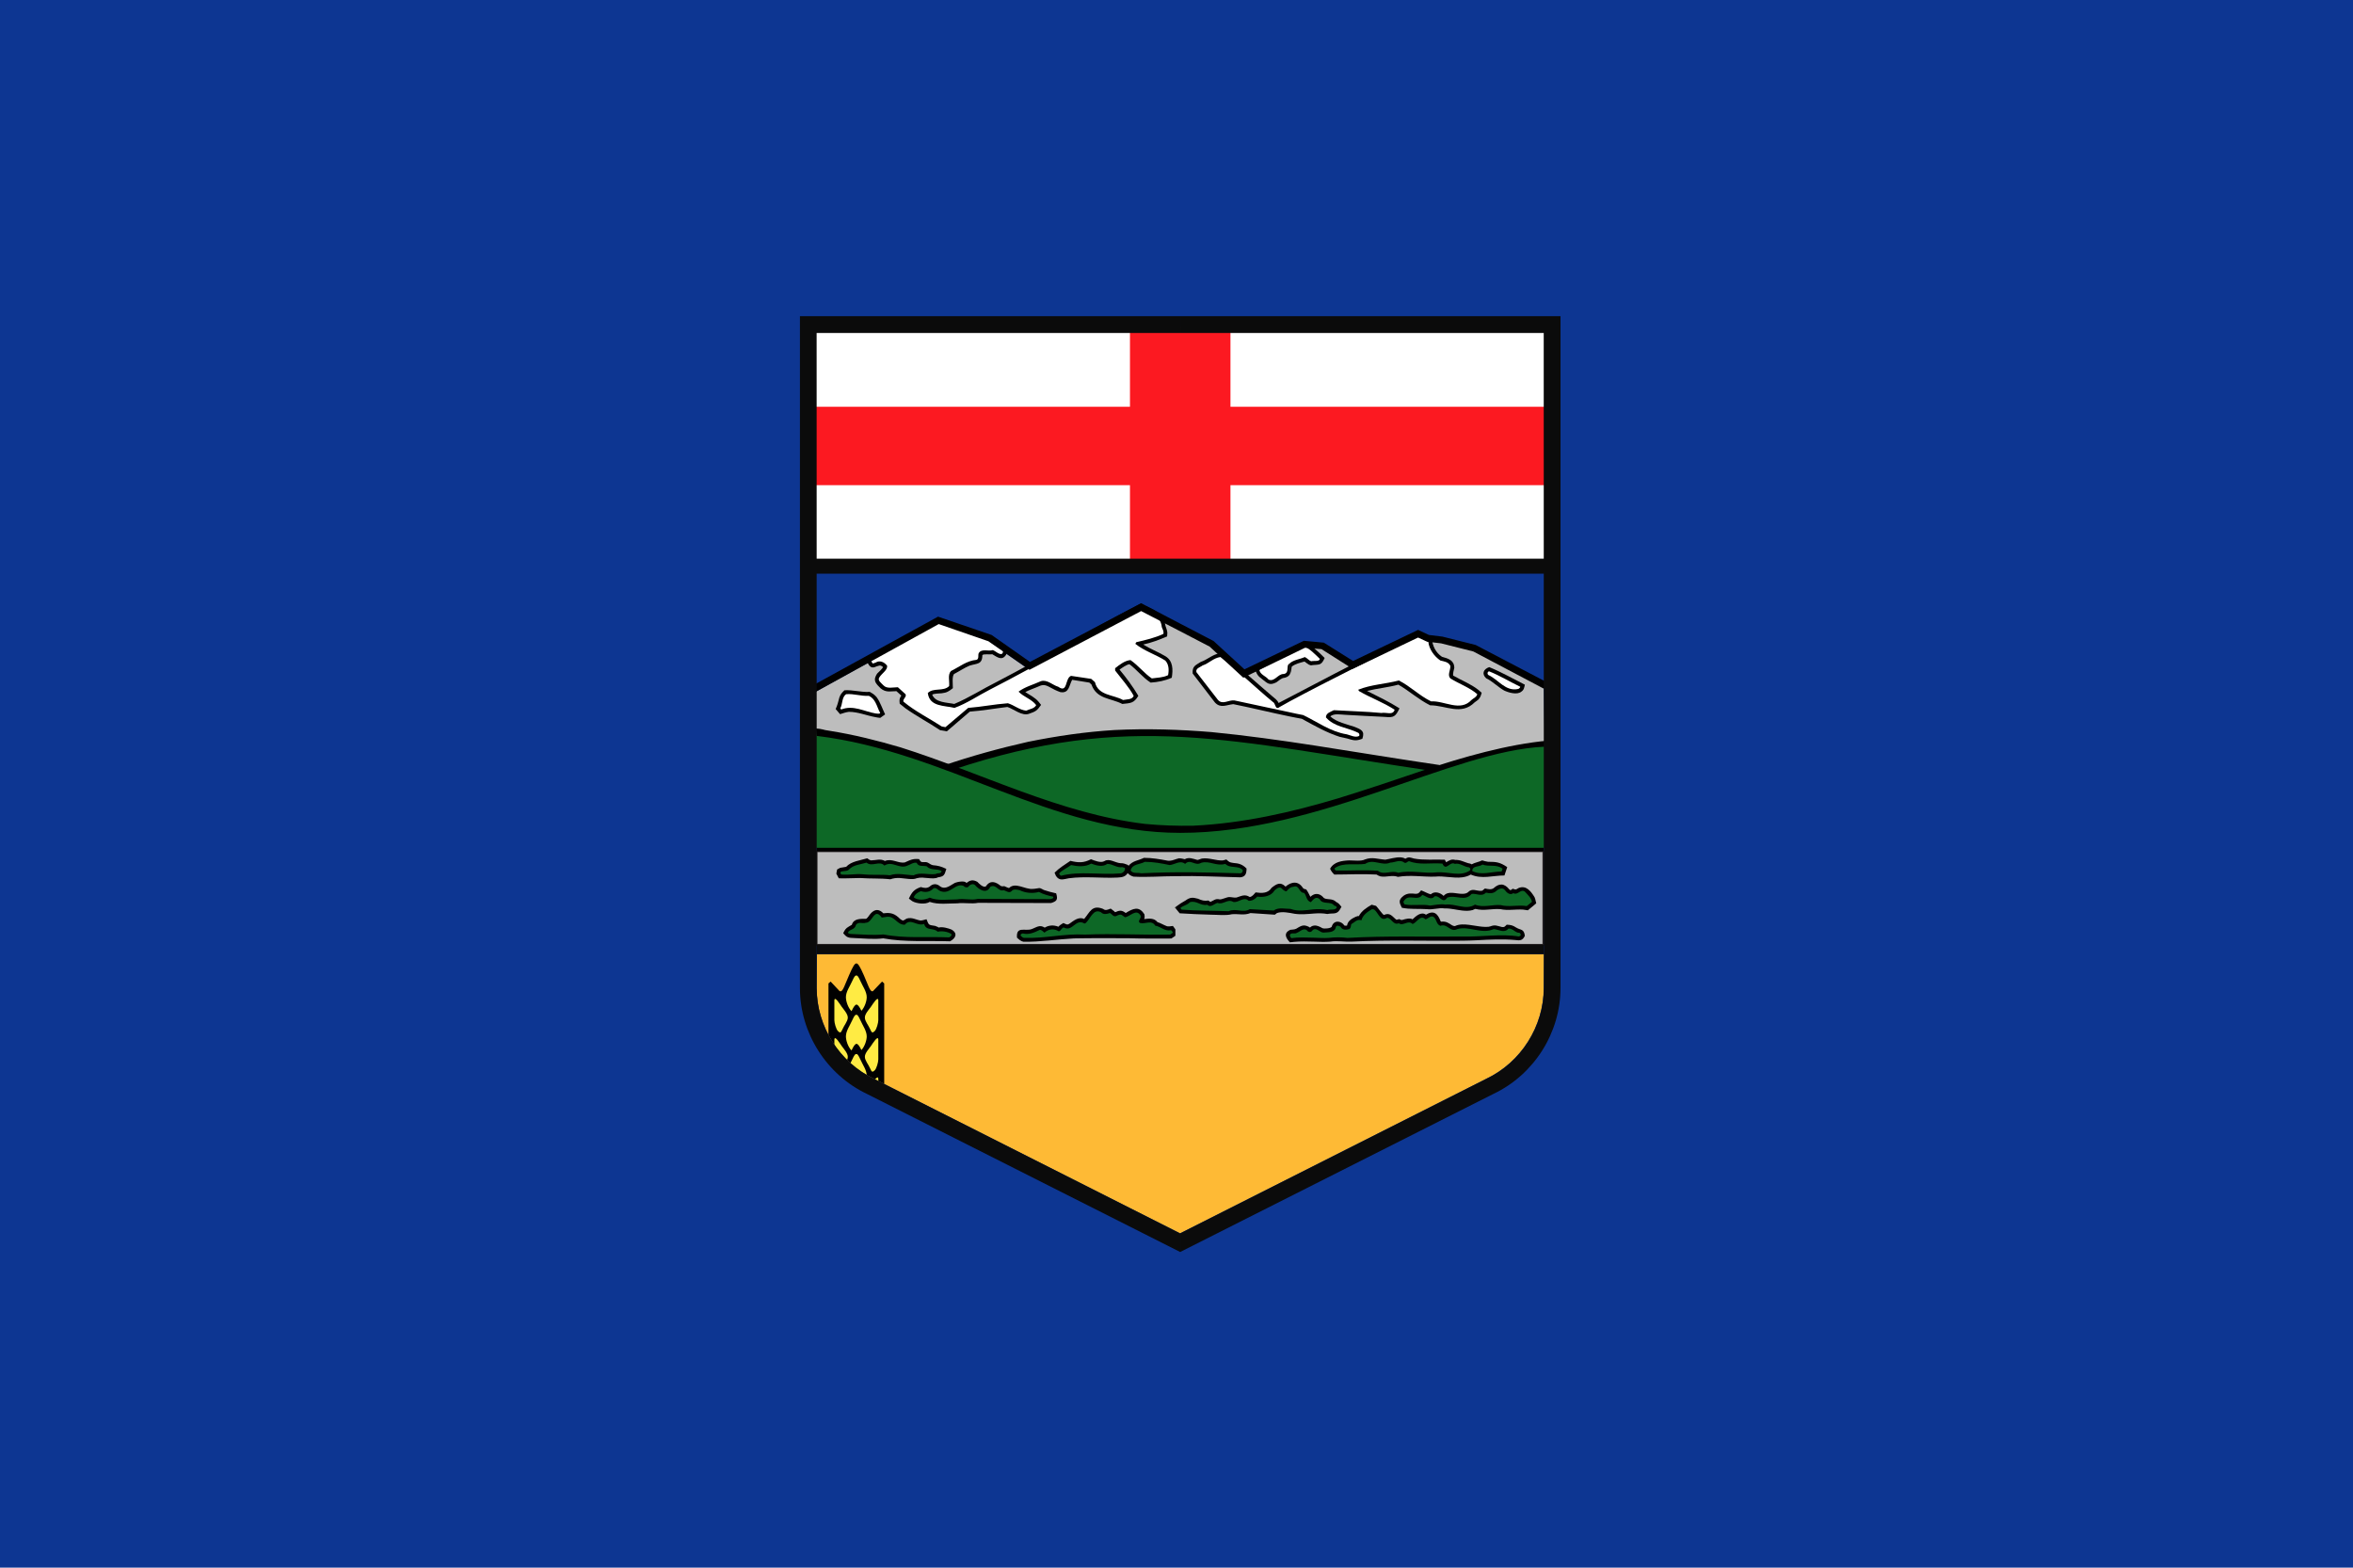 <svg xmlns="http://www.w3.org/2000/svg" xmlns:xlink="http://www.w3.org/1999/xlink" id="svg158" version="1.1" width="800" height="533">
  <defs id="defs162"></defs>
  
  <clipPath clipPathUnits="userSpaceOnUse" id="cp">
    <path id="path2" d="m 376.51,307.82 h 244.2 l 0.598,31.859 -18.622,15.508 -102.75,47.558 -104,-52.515 c -11.81,-5.607 -19.551,-17.815 -19.551,-30.9 l 0.133,-11.51"></path>
  </clipPath>
  <path style="stroke-width:0.923" id="path5" d="M 0,0 V 533 H 800 V 0 Z" fill="#0d3692"></path>
  <path id="path7" d="m 277.639,195.054 v 53.652 h 247.1 v -53.652 z" fill="#0d3692"></path>
  <path id="path9" d="m 315.939,213.814 20.119,4.205 13.947,9.742 34.164,-13.512 7.611,-5.474 20.088,10.443 10.844,10.077 21.183,-10.412 6.579,1.335 9.673,6.207 21.985,-11.078 3.069,1.436 4.739,0.565 12.012,3.738 22.891,12.044 0.627,30.639 -249.17,-0.803 1.004,-27.765" fill="#bdbdbd"></path>
  <path id="path11" d="m 277.639,289.414 v 31.831 h 247.1 v -31.831 z" fill="#bdbdbd"></path>
  <path id="path13" fill="none" stroke-width="0.609" stroke="#231f20" d="m 277.639,321.244 v -31.831 h 247.1 v 31.831 z"></path>
  <path id="path15" d="m 276.069,111.198 v 80.773 h 250.24 v -80.773 z" fill="#ffffff"></path>
  <path id="path17" d="m 277.769,324.414 h 247.21 l -0.133,11.475 c 0,13.079 -7.738,25.296 -19.551,30.9 l -104.1,52.55 -104,-52.515 c -11.81,-5.607 -19.551,-17.815 -19.551,-30.9 l 0.133,-11.51" fill="#feba35"></path>
  <path id="path19" d="m 384.179,111.157 h 34.167 v 27.143 h 108.27 v 26.66 h -108.27 v 26.978 h -34.167 v -26.978 h -109.31 v -26.66 h 109.31" fill="#fc1921"></path>
  <path id="path21" d="m 273.599,195.054 h 251.49 l 0.179,-5.108 h -251.66 z" fill="#0b0b0b"></path>
  <path id="path23" d="m 277.639,286.884 v 2.535 h 247.21 v -2.535 z" fill="#000000"></path>
  <path id="path25" d="m 277.639,321.244 v 3.173 h 247.21 v -3.173 z" fill="#0b0b0b"></path>
  <g transform="translate(-98.741,16.594)" id="g47" fill="#000000">
    <path id="path27" d="m 565.09,291.01 c -1.67,0.969 -3.438,2.065 -4.341,3.867 h -0.395 l -0.71,0.237 c -1.335,0.635 -2.721,1.433 -2.92,2.999 -0.199,0.038 -0.638,0.032 -0.868,0 -1.168,-1.768 -3.741,-1.938 -4.341,0.395 -0.432,0.568 -2.519,0.742 -3.157,0.474 -0.966,-0.534 -1.919,-1.036 -2.92,-0.868 -0.47,0.067 -0.906,0.243 -1.342,0.71 l -0.079,-0.158 c -1.566,-0.805 -2.33,-0.821 -3.867,0.079 -1.036,0.739 -1.414,0.653 -2.683,0.789 -2.469,1.067 -1.556,2.863 -0.158,4.262 l 1.421,-0.158 c 2.2,-0.199 4.473,-0.145 6.708,-0.079 1.901,0.07 3.738,0.136 5.604,0 2.368,-0.366 4.846,0.101 7.182,0 12.508,-0.635 25.104,-0.183 37.646,-0.316 1.708,0 3.428,-0.092 5.13,-0.158 4.303,-0.234 8.524,-0.448 12.864,-0.079 1.771,0.231 2.51,0.183 3.315,-1.421 -0.3,-2.469 -1.424,-1.841 -2.999,-2.841 -1.127,-0.736 -1.79,-0.881 -3.157,-0.947 -0.704,0.635 -0.723,0.925 -1.657,0.789 -1.635,-0.398 -2.295,-0.84 -3.867,-0.237 l -0.631,0.158 c -2.671,0.303 -6.087,-0.89 -8.997,-0.789 -0.862,0.032 -1.711,0.186 -2.447,0.552 -0.3,0.035 -0.65,-0.104 -0.947,-0.237 -1.373,-0.868 -2.014,-1.43 -3.788,-1.263 l -0.158,-0.158 c -0.963,-2.671 -2.406,-3.81 -4.972,-2.21 -1.667,-1.171 -3.444,0.515 -4.578,1.579 -0.767,-0.565 -2.485,-0.107 -3.315,0.158 -0.54,0.136 -0.653,0.029 -1.184,-0.237 l -0.947,0.237 c -1.402,-1.032 -2.093,-2.623 -4.262,-1.657 -0.366,0 -2.118,-2.538 -2.683,-3.078 l -1.5,-0.395 z"></path>
    <path id="path29" d="m 609.29,284.15 c -0.905,-0.055 -1.81,0.396 -2.762,1.263 -0.903,0.571 -1.853,0.278 -2.92,0.079 l -0.868,0.71 -0.237,0.079 c -1.841,0.199 -3.132,-1.118 -4.735,0.552 -0.537,0.398 -1.19,0.474 -1.894,0.474 -2.134,0.032 -4.783,-1.159 -6.314,0.71 -1.105,-1.102 -3.068,-1.752 -4.341,-0.552 h -0.079 c -0.969,-0.234 -2.204,-0.979 -3.236,-1.342 -0.638,0.767 -0.846,1.184 -1.815,1.184 -1.566,-0.136 -2.734,-0.306 -4.104,0.631 -1.869,1.433 -1.534,2.305 -0.631,4.104 2.807,0.603 5.575,0.272 8.445,0.474 2.137,0.3 4.095,-0.572 6.156,-0.237 2.039,-0.07 3.99,0.511 5.919,0.71 1.171,0.133 2.311,0.173 3.551,-0.158 0.164,-0.07 0.78,-0.395 0.947,-0.395 2.895,0.767 5.613,-0.158 8.445,0.079 2.57,0.565 5.168,-0.005 7.734,0.158 l 1.657,0.237 2.841,-2.368 -0.316,-1.342 -0.237,-0.71 c -1.2,-1.97 -2.841,-4.227 -5.446,-3.157 -1.067,0.666 -0.906,0.603 -1.973,0.237 l -0.71,0.474 h -0.158 l -0.316,-0.237 c -0.803,-1.017 -1.699,-1.603 -2.604,-1.657 z"></path>
    <path id="path31" d="m 575.04,274.91 c -1.693,-0.131 -3.891,0.564 -5.288,0.789 -2.57,-0.168 -4.445,-1.013 -6.945,-0.079 -1.203,0.666 -3.924,0.316 -5.288,0.316 -2.507,0.098 -5.285,0.474 -6.551,2.841 0.398,0.868 0.72,1.269 1.421,1.973 4.77,0 9.588,-0.268 14.364,0 0.3,0.234 0.944,0.53 1.342,0.631 2.005,0.369 4.019,-0.574 5.919,0.158 4.303,-0.732 8.356,0.053 12.628,-0.079 2.904,-0.331 6.238,0.635 9.234,0.237 1.007,-0.136 1.982,-0.379 2.92,-0.947 3.735,1.67 7.513,0.316 11.444,0.316 l 0.947,-2.841 c -2.434,-1.635 -3.608,-1.815 -6.551,-1.815 -0.631,-0.067 -1.376,-0.306 -1.973,-0.474 -1.137,0.565 -2.545,0.742 -3.552,1.342 l -0.474,-0.237 c -0.963,-0.133 -1.828,-0.568 -2.762,-0.868 -0.726,-0.265 -1.566,-0.426 -2.368,-0.395 -1.269,-0.363 -2.042,0.158 -3.078,0.789 l -0.474,-0.868 c -3.438,-0.133 -7.09,0.24 -10.497,-0.395 -1.269,-0.335 -1.72,-0.688 -2.92,0.079 -0.417,-0.292 -0.935,-0.43 -1.5,-0.474 z"></path>
    <path id="path33" d="m 538.97,283.51 c -1.038,-0.033 -2.159,0.474 -3.157,1.342 -1.74,-1.736 -3.034,-0.938 -4.735,0.395 -1.234,1.97 -3.375,1.878 -5.446,1.579 -0.631,0.701 -1.045,1.342 -1.973,1.578 -1.67,-1.102 -2.866,-0.344 -4.499,0.158 -0.805,0.133 -1.588,-0.158 -2.526,-0.158 -0.871,0.032 -2.497,0.887 -3.236,0.789 -1.399,-0.369 -2.058,0.432 -3.157,0.868 l -0.631,-0.474 c -1.534,0.202 -2.194,-0.032 -3.631,-0.631 -1.796,-0.499 -2.674,-0.47 -4.183,0.631 -1.127,0.6 -2.08,1.238 -3.078,1.973 v 1.026 l 1.105,1.342 c 3.536,0.231 7.116,0.372 10.655,0.474 2.368,0 4.865,0.376 7.103,-0.158 2.194,-0.199 4.11,0.474 6.314,-0.395 l 8.287,0.552 0.71,-0.552 c 1.739,-0.635 4.196,-0.095 5.998,0.237 2.172,0.332 4.382,0.088 6.551,-0.079 1.537,-0.101 3.043,-0.142 4.578,0.158 0.47,-0.101 0.953,-0.126 1.421,-0.158 2.002,0 2.434,-0.486 3.394,-2.289 -0.663,-0.764 -0.874,-1.193 -1.815,-1.657 -1.332,-1.339 -3.05,-0.606 -4.183,-1.342 -0.963,-1.2 -2.191,-1.648 -3.394,-1.184 -0.401,0.171 -0.818,0.423 -1.184,0.789 -0.436,-0.865 -0.818,-1.689 -1.421,-2.526 -0.496,-0.067 -0.799,-0.139 -1.105,-0.474 -0.783,-1.234 -1.724,-1.782 -2.762,-1.815 z"></path>
    <path id="path35" d="m 487.67,275.07 c -1.935,0.966 -3.788,0.928 -5.288,2.762 l -0.079,-0.316 c -0.966,-0.369 -1.572,-0.66 -2.604,-0.631 -1.768,-0.095 -3.779,-1.746 -5.446,-0.71 -1.234,0.736 -3.312,-0.129 -4.578,-0.631 -2.57,1.301 -4.221,1.219 -7.024,0.552 -1.901,1.298 -3.735,2.39 -5.367,4.025 l 0.474,1.105 c 1.234,1.837 2.548,1.089 4.42,0.789 5.503,-0.736 10.992,0.032 16.495,-0.237 1.506,-0.101 2.608,-0.199 3.473,-1.5 0.669,0.666 1.105,0.919 1.973,1.184 4.701,0.268 9.581,-0.158 14.285,-0.158 h 0.316 c 7.173,-0.167 14.639,0.227 21.783,0.395 1.765,-0.23 2.052,-1.395 2.052,-2.999 -1.37,-1.367 -2.529,-1.762 -4.499,-1.894 -1.335,-0.199 -1.367,-0.281 -2.368,-1.184 l -1.105,0.316 c -2.431,0.167 -4.745,-0.998 -7.182,-0.631 -0.502,0.101 -1.045,0.445 -1.579,0.474 -1.402,-0.398 -2.926,-1.036 -4.262,-0.237 -0.663,-0.165 -1.272,-0.316 -1.973,-0.316 -0.303,0.067 -0.571,0.17 -0.868,0.237 -1.004,0.335 -2.011,0.754 -3.078,0.552 -2.601,-0.499 -5.269,-0.947 -7.971,-0.947 z"></path>
    <path id="path37" d="m 498.7,292.61 v -1.07 c -0.167,0.136 -0.335,0.268 -0.502,0.401 l 0.502,0.669"></path>
    <path id="path39" d="m 498.36,301.57 v -2.169 c -0.167,-0.3 -0.474,-0.635 -0.84,-1.168 -0.597,0.067 -1.695,0.3 -2.235,0 -0.994,-0.366 -1.967,-1.001 -2.999,-1.301 -1.165,-1.468 -2.873,-1.234 -4.54,-1.036 l 0.032,-0.032 0.136,-0.701 -0.067,-0.837 c -1.834,-3.034 -3.94,-1.998 -6.374,-0.496 -1.332,-1.036 -2.103,-0.938 -3.602,-0.272 l -0.335,-0.331 -1.168,-0.9 c -1.004,0.366 -1.771,0.802 -2.601,0.098 -3.839,-1.5 -4.47,1.168 -6.443,3.438 -1.799,-0.903 -3.567,0.6 -4.937,1.566 -0.833,0.571 -1.099,0.237 -2.103,-0.199 -0.635,0.366 -1.231,0.736 -1.702,1.269 -1.531,-0.635 -3.201,-0.568 -4.638,0.3 -1.796,-1.133 -2.8,-0.067 -4.537,0.533 -2.2,0.736 -5.206,-1.133 -4.903,2.87 0.631,0.6 1.301,1.2 2.166,1.402 5.708,0.101 11.482,-0.837 17.152,-1.137 6.106,-0.13 12.315,-0.063 18.421,-0.063 4.874,0.164 9.875,0.098 14.746,0.098 l 1.37,-0.934"></path>
    <path id="path41" d="m 405.57,296.34 c 0.432,0.171 1.039,-0.464 1.468,-0.631 1.841,-0.499 2.971,0.398 4.641,0.666 0.701,0 1.399,-0.268 2.071,-0.432 0.833,2.166 0.729,1.9 2.933,2.267 l 0.903,0.369 0.297,0.199 c 1.168,-0.369 3.34,0.231 4.407,0.704 2.27,1.332 1.234,3.068 -0.568,3.968 -7.51,-0.265 -15.248,0.363 -22.689,-1.004 -3.068,0.404 -6.639,0.035 -9.774,-0.098 -2.068,-0.067 -2.573,-0.101 -3.839,-1.67 0.6,-1.133 0.799,-1.601 1.904,-2.235 0.328,-0.167 0.732,-0.467 1.032,-0.6 0.631,-2.204 3.034,-2.036 4.871,-2.036 0.568,-0.331 1.067,-1.301 1.503,-1.768 1.433,-1.601 2.832,-1.635 4.372,-0.101 2.567,-0.366 3.902,0.136 5.701,1.938 0.234,0.164 0.568,0.398 0.767,0.464"></path>
    <path id="path43" d="m 451.32,285.47 c 1.171,-0.303 1.335,0.066 2.336,0.534 1.335,0.464 2.769,0.833 4.167,1.137 0.704,2.232 0.136,2.699 -1.733,3.299 h -0.401 l -24.39,-0.066 c -2.301,0.432 -4.77,-0.13 -7.072,0.167 -3.068,0 -6.377,0.502 -9.307,-0.467 l -0.07,-0.029 c -1.471,0.963 -4.47,0.594 -5.938,-0.237 l -1.165,-0.868 c 1.032,-2.235 1.765,-3.135 4.066,-3.937 1.102,0.331 2.002,0.499 2.971,-0.133 1.133,-1.102 2.469,-1.102 3.637,-0.066 1.736,1.2 3.432,-0.404 5.004,-1.234 0.833,-0.338 3.438,-0.868 3.905,0.067 1.203,-1.036 2.27,-1.203 3.703,-0.404 0.534,0.568 2.039,2.103 2.901,1.534 1.468,-2.232 3.337,-1.566 5.038,-0.164 0.47,0.202 0.669,0.164 1.234,0.098 0.237,0.104 1.339,0.635 1.604,0.635 2.137,-2.134 5.408,0.534 8.041,0.303 0.432,0 1.032,-0.101 1.468,-0.167"></path>
    <path id="path45" d="m 407.88,275.96 c 1.266,-0.502 1.932,-0.568 3.337,-0.467 0.764,1.367 0.865,0.969 2.402,1.036 1.001,0.199 1.332,0.833 2.235,1.032 1.904,0.167 2.87,0.436 4.634,1.269 -0.628,2.099 -0.764,2.57 -2.832,2.87 -1.673,0.934 -4.975,-0.335 -7.043,0.265 l -0.265,0.066 c -1.203,0.603 -4.104,0 -5.641,-0.098 -1.2,-0.067 -2.169,0.067 -3.267,0.436 -3.337,-0.404 -6.904,-0.167 -10.247,-0.436 -2.431,0 -4.833,0.199 -7.27,0.098 l -0.837,-1.597 0.272,-1.405 1.032,-0.565 c 0.603,-0.135 1.468,-0.202 2.033,-0.335 1.771,-1.935 4.84,-2.169 7.176,-2.901 0.534,0.366 0.77,0.635 1.335,0.701 1.635,0 3.106,-0.669 4.672,0.199 2.469,-0.969 4.54,0.934 6.768,0.499 0.502,-0.199 1.004,-0.432 1.506,-0.666"></path>
  </g>
  <g transform="translate(-98.741,16.594)" id="g71" fill="#0d6826">
    <path id="path49" d="m 609.61,278.79 -0.341,0.931 c -3.463,0 -6.768,1.436 -9.973,-0.164 0,-1.935 2.305,-1.269 3.473,-2.204 2.27,0.868 4.802,-0.234 6.841,1.436"></path>
    <path id="path51" d="m 565.25,292.51 c -1.534,0.868 -3.198,2.02 -3.631,3.788 -1.5,-0.502 -2.371,0.742 -3.473,1.342 -0.167,0.568 -0.044,1.323 -0.71,1.657 -0.934,0.268 -2.324,0.414 -2.92,-0.789 -0.398,-0.265 -1.247,-0.669 -1.578,0 -0.335,2.103 -2.658,1.806 -4.262,1.973 -1.102,0 -2.232,-1.657 -3.394,-1.026 -0.173,0.133 -0.385,0.319 -0.552,0.552 -0.499,0.499 -1.326,0.253 -1.657,-0.316 -1.168,-0.934 -2.393,0.534 -3.394,0.868 -0.669,0.534 -1.768,-0.205 -2.368,0.631 -0.098,0.499 0.139,0.814 0.474,1.184 2.336,-0.335 4.922,-0.224 7.498,-0.158 1.765,0.073 3.504,0.177 5.209,0.079 2.204,-0.268 4.196,-0.268 6.393,0 13.281,-0.773 26.31,-0.306 39.225,-0.474 6.402,0.167 12.928,-1.001 19.099,0 l 0.474,-0.316 c 0.265,-0.23 0.018,-0.679 -0.316,-0.947 -1.433,0.101 -2.248,-1.588 -3.788,-1.421 -1.332,1.705 -3.435,0.259 -4.972,0.158 -4.136,1.872 -8.325,-1.165 -12.391,0 -2.434,1.269 -3.293,-2.008 -5.761,-1.105 -1.496,-0.568 -1.165,-2.245 -2.368,-3.078 -0.938,-0.502 -1.746,0.635 -2.683,0.868 -1.834,-1.768 -2.986,1.244 -4.42,1.578 -1.534,-1.503 -3.147,0.865 -4.656,-0.237 -1.929,0.736 -2.339,-1.626 -3.946,-1.894 -2.371,1.537 -2.986,-1.73 -4.42,-2.762 l -0.71,-0.158 z"></path>
    <path id="path53" d="m 539.13,284.78 c -0.199,0.007 -0.447,0.041 -0.71,0.158 -0.938,0 -1.724,0.833 -2.289,1.5 -0.77,0 -1.291,-0.682 -1.894,-1.184 -0.833,-0.265 -1.528,0.303 -2.131,0.868 -1.162,1.967 -3.649,2.466 -5.919,2.131 -0.773,0.931 -1.818,1.487 -2.92,1.421 -1.698,-1.604 -3.271,0.723 -5.209,0.395 -1.935,-1.206 -3.435,1.086 -5.367,0.316 -1.105,0.265 -2.371,1.799 -3.473,0.631 -2.339,0.502 -3.551,-1.537 -5.919,-0.868 -0.938,1.036 -2.336,1.137 -3.236,1.973 l 0.395,0.552 c 5.076,0.432 10.945,0.319 16.021,0.552 2.371,-1.168 4.877,0.723 7.182,-0.71 l 8.129,0.474 c 1.537,-1.2 3.962,-0.552 5.761,-0.552 2.567,0.969 5.158,0.423 7.734,0.158 1.566,-0.136 3.135,-0.132 4.735,0.237 1.102,-0.404 2.835,0.221 3.236,-0.947 -0.234,-0.366 -0.53,-0.552 -0.868,-0.552 -1.2,-1.702 -3.968,-0.177 -4.972,-2.21 -0.865,-0.736 -1.534,-0.454 -2.131,0.079 -0.338,0.3 -0.597,0.679 -0.868,0.947 -1.604,-0.502 -1.421,-2.223 -2.289,-3.157 -1.613,0.058 -1.61,-2.255 -2.999,-2.21 z"></path>
    <path id="path55" d="m 577.77,276.19 c 3.608,1.436 7.242,0.502 11.381,0.837 1.269,2.8 2.472,-0.934 4.237,0.098 1.705,-0.432 3.207,1.099 4.805,1.168 0.505,0.265 0.603,0.767 0.265,1.099 -3.296,2.204 -7.274,0.335 -11.141,0.603 -4.237,0.568 -8.808,-0.868 -13.18,0.167 -2.365,-1.036 -4.836,1.001 -6.939,-0.701 -4.909,-0.335 -9.376,0 -14.279,-0.07 -0.234,-0.265 -0.669,-0.496 -0.335,-0.833 2.803,-2.033 7.005,-0.931 10.311,-1.433 2.699,-1.866 5.67,0.837 8.543,-0.432 1.496,0 3.267,-1.203 4.735,0 0.669,0.335 1.004,-0.332 1.597,-0.502"></path>
    <path id="path57" d="m 613.25,287.07 c 1.5,0.868 2.434,-1.5 3.87,-0.568 1.032,1.102 2.301,2.27 2.466,3.542 l -1.768,1.433 c -2.967,-0.502 -6.102,0.432 -8.808,-0.335 -2.87,-0.268 -5.973,1.001 -8.773,-0.167 -3.207,2.036 -6.573,-0.436 -10.143,0 -1.503,-0.335 -3.47,0.167 -5.143,0.331 -2.633,-0.6 -6.005,0.171 -8.707,-0.432 -0.167,-0.335 -0.597,-0.83 -0.167,-1.168 1.601,-2.636 4.571,0.338 6.241,-2.036 1.367,0.436 2.971,2.036 4.142,0.502 1.796,-0.502 2.8,2.803 4.3,0.436 2.904,-1.102 6.008,1.503 8.309,-1.269 1.601,-0.268 3.435,1.102 4.871,-0.436 1.43,0.338 2.699,0.338 3.801,-0.833 0.707,-0.499 1.872,-0.934 2.535,-0.167 0.704,1.001 1.872,2.036 2.974,1.168"></path>
    <path id="path59" d="m 496.43,277.53 c 1.768,-0.171 3.533,-1.771 5.237,-0.401 1.834,-1.869 3.365,0.9 5.471,-0.369 2.87,-0.833 5.07,1.269 8.208,0.369 1.601,1.667 4.369,0.401 5.907,2.099 0.067,0.6 -0.268,1.102 -0.833,1.102 -11.412,-0.331 -22.222,-0.6 -33.703,0 -1.2,-0.331 -2.699,0.237 -3.571,-0.934 0.505,-2.368 3.308,-2.036 4.805,-2.967 2.967,0 5.777,0.53 8.479,1.102"></path>
    <path id="path61" d="m 475.21,277.13 c 1.869,0 3.201,1.433 5.171,1.099 0.234,0.237 0.934,0 0.837,0.571 0,0.767 -0.603,1.266 -1.272,1.531 -7.106,0.669 -13.843,-0.865 -20.454,0.833 -0.335,-0.164 -0.565,-0.429 -0.666,-0.767 1.004,-1.168 2.702,-1.834 4.072,-2.866 2.27,0.499 4.805,0.698 6.838,-0.499 1.771,0.666 3.87,1.266 5.474,0.098"></path>
    <path id="path63" d="m 476.14,293.83 c 0.761,0.436 1.203,1.534 2.298,0.931 0.568,-0.265 1.339,-0.666 1.935,-0.098 l 0.837,0.6 c 1.768,-0.164 3.902,-3.135 5.338,-0.502 0.328,0.938 -1.203,1.771 -0.265,2.437 1.866,0.534 3.968,-1.168 5.234,0.938 1.872,0.265 3.204,2.033 5.408,1.531 0.167,0.335 0.666,0.502 0.502,0.934 l -0.84,0.568 c -9.641,0.167 -18.913,-0.401 -28.889,0 -7.109,-0.401 -13.417,1.367 -20.858,1.102 -0.335,-0.067 -0.698,-0.335 -1.032,-0.666 -0.237,-0.603 0.335,-0.77 0.698,-0.837 2.005,0.568 3.971,-0.335 5.739,-1.2 0.666,-0.066 1.105,0.6 1.601,0.934 1.335,-1.168 2.942,-1.436 4.476,-0.669 0.83,0.767 1.168,-0.833 2.036,-1.102 3.034,1.702 4.035,-3.135 7.005,-1.367 h 0.335 c 1.765,-1.335 2.633,-5.237 5.402,-3.772 0.837,0.903 2.036,0.568 3.04,0.237"></path>
    <path id="path65" d="m 400.37,295.11 c 2.639,-0.265 3.305,2.772 6.005,2.705 1.935,-2.437 4.038,0.666 6.576,-0.268 0.6,2.466 3.239,1.2 4.571,2.633 1.601,-0.331 3.473,0 4.641,0.77 0.331,0.568 -0.404,1.004 -0.739,1.168 -7.371,-0.335 -14.976,0.436 -22.316,-1.001 -3.473,0.331 -7.51,0 -11.15,-0.167 -0.332,-0.098 -0.761,-0.098 -0.931,-0.432 0.335,-1.168 2.472,-0.938 2.702,-2.636 0.931,-1.234 2.204,-0.335 3.372,-0.739 2.368,0.07 2.8,-5.402 5.433,-1.765 l 1.837,-0.268"></path>
    <path id="path67" d="m 435.44,284.9 c 2.103,-1.032 2.604,1.771 4.571,1.168 0.833,0.268 1.932,1.171 2.702,0.268 0.565,-0.767 1.935,-0.436 2.702,-0.268 2.005,1.001 4.473,1.171 6.573,0.603 1.534,0.833 3.204,1.269 4.805,1.604 0.338,0.565 -0.565,0.833 -1.102,0.833 l -24.558,-0.07 c -2.301,0.565 -4.571,-0.268 -7.008,0.167 -3.233,0 -6.503,0.568 -9.307,-0.6 -1.503,0.833 -4.139,0.998 -5.405,-0.101 0.335,-1.001 1.433,-1.768 2.437,-2.103 1.531,0.502 3.072,0.335 4.237,-0.931 0.934,-0.502 1.601,0.666 2.437,0.931 3.302,1.269 5.07,-2.971 7.87,-1.765 0.335,0.499 1.105,0.597 1.537,0.332 0.502,-0.767 1.503,-1.269 2.27,-0.666 1.263,1.5 3.968,3.299 5.237,0.597"></path>
    <path id="path69" d="m 399.43,277.7 c 2.702,-1.768 5.07,1.367 7.873,0 1.001,-0.335 1.935,-1.168 3.103,-0.934 0.6,1.465 2.305,0.868 3.473,1.203 1.2,1.5 3.637,0.666 5.004,1.601 -0.168,1.099 -1.367,0.499 -1.97,1.001 -2.604,0.363 -5.304,-0.736 -7.507,0.432 -2.702,-0.07 -5.471,-0.934 -8.11,0 -2.769,-0.335 -6.238,0 -9.105,-0.335 -2.702,-0.268 -4.508,0.335 -7.441,0.07 -1.203,-1.67 1.866,-0.736 2.601,-1.67 1.601,-1.702 3.971,-1.702 6.008,-2.371 1.869,1.604 4.401,-0.83 6.071,1.004"></path>
  </g>
  <g transform="translate(-98.741,16.594)" id="g85" fill="#000000">
    <path id="path73" d="m 579.85,198.51 c -3.902,1.935 -8.015,4.107 -11.917,6.077 -10.244,5.105 -20.529,10.525 -30.701,15.864 -1.266,0.669 -2.551,1.307 -3.788,1.973 -0.404,-0.998 -1.332,-1.616 -2.131,-2.289 -5.705,-4.836 -11.299,-10.011 -17.205,-14.68 l -1.026,0.158 c -2.175,0.401 -4.006,2.175 -6.077,2.841 -1.702,1.133 -2.964,1.373 -2.762,3.946 l 7.577,9.865 c 1.932,2.068 3.896,0.783 6.235,0.552 6.339,1.266 12.804,2.882 19.178,4.183 1.367,0.265 2.705,0.559 4.104,0.789 4.24,2.305 8.334,4.685 12.943,6.156 0.761,0.164 1.755,0.388 2.526,0.552 2.103,0.666 3.021,0.912 5.13,0.079 0.934,-2.702 -0.436,-3.125 -2.604,-4.025 -2.668,-0.903 -6.118,-1.585 -8.287,-3.551 1.168,-1.168 3.741,-0.584 5.209,-0.552 4.404,0.268 9.007,0.48 13.417,0.71 2.93,0.303 3.558,-0.117 4.893,-2.92 -3.533,-2.235 -7.311,-4.05 -11.049,-5.919 3.542,-0.865 7.185,-1.193 10.655,-2.131 3.668,2.103 6.91,5.089 10.812,7.024 5.408,0 10.547,3.58 15.153,-1.026 0.395,-0.3 0.893,-0.612 1.263,-0.947 0.66,-0.732 0.837,-1.32 1.105,-2.289 l -1.184,-1.026 c -2.57,-2.002 -5.723,-3.214 -8.524,-4.814 -0.136,-0.833 0.262,-1.768 0.395,-2.604 0,-2.668 -2.153,-3.22 -4.183,-3.788 -2.14,-1.433 -3.141,-3.605 -3.473,-6.077 -2.008,-0.833 -3.378,-1.998 -5.683,-2.131 z"></path>
    <path id="path75" d="m 537.2,204.12 v 8.675 c 0.467,-0.631 0.565,-1.534 0.698,-2.702 1.137,-0.969 2.939,-1.367 4.372,-1.768 0.467,0.335 0.969,0.767 1.5,1.067 l 0.669,0.234 0.698,-0.101 c 2.305,-0.199 2.876,0.069 3.975,-2.402 -2.137,-2.131 -4.24,-4.202 -7.04,-5.405 -1.642,0.799 -3.239,1.601 -4.871,2.402"></path>
    <path id="path77" d="m 615.98,218.57 c -1.465,1.203 -4.404,0.3 -5.872,-0.401 -2.103,-1.2 -3.937,-3.135 -6.071,-4.139 -1.635,-1.5 -0.938,-3.132 1.035,-3.801 4.101,1.67 8.142,3.971 12.11,5.973 -0.231,1.032 -0.3,1.768 -1.203,2.368"></path>
    <path id="path79" d="m 537.2,212.8 v -8.675 c -4.038,2.033 -8.012,4.202 -11.911,6.405 0.701,2.002 0.966,2.636 2.601,3.804 1.796,1.367 2.368,2.27 4.805,1.067 0.701,-0.502 1.367,-1.102 2.172,-1.436 1.234,-0.164 1.929,-0.568 2.333,-1.165"></path>
    <path id="path81" d="m 385.86,218.09 c -0.77,0.736 -1.37,1.348 -1.736,2.447 -0.369,1.436 -0.657,2.611 -1.263,3.946 l 1.5,1.736 c 1.036,-0.335 1.932,-0.657 2.999,-0.789 3.135,0 6.045,1.282 9.076,1.815 0.537,0.101 1.007,0.199 1.579,0.237 l 1.657,-1.184 c -0.837,-1.705 -1.661,-4.148 -2.762,-5.683 -0.167,-0.202 -0.272,-0.388 -0.474,-0.552 -0.565,-0.603 -1.209,-0.988 -1.973,-1.421 -2.876,0.199 -5.67,-0.717 -8.603,-0.552 z"></path>
    <path id="path83" d="m 486.4,188.73 c -16.318,8.41 -32.305,17.934 -48.617,26.439 -4.84,2.402 -9.625,5.509 -14.601,7.577 -2.469,-0.534 -6.434,-0.385 -7.498,-3.157 0.732,-0.429 2.365,-0.376 3.236,-0.474 1.733,-0.202 2.421,-0.635 3.788,-1.736 0.032,-0.868 -0.417,-4.492 0.552,-4.893 1.667,-0.868 3.359,-2.027 5.13,-2.762 2.437,-0.799 4.341,-0.316 4.341,-3.551 0.265,-0.534 2.658,-0.152 3.394,-0.316 1.67,0.969 3.302,2.384 4.735,0.079 0.868,-2.936 -2.241,-4.388 -4.341,-5.525 -5.973,-2.737 -12.552,-4.533 -18.626,-7.103 l -1.263,0.789 -0.631,0.474 c -6.472,3.536 -13.202,6.851 -19.573,10.655 -1.102,0.666 -2.251,1.351 -3.315,2.052 0.729,1.635 1.247,3.741 3.315,2.841 0.066,-0.035 0.091,-0.044 0.158,-0.079 1.067,-0.268 1.332,-0.707 2.368,0.158 -0.205,0.635 -1.471,1.673 -1.973,2.21 -0.265,0.363 -0.417,0.726 -0.552,1.026 -0.335,0.77 -0.268,1.373 0,1.973 0.369,0.666 0.969,1.316 1.736,2.052 1.872,1.5 3.163,0.947 5.367,0.947 l 1.657,1.5 c -0.732,1.067 -0.685,1.43 -0.552,2.762 l 1.973,1.579 c 3.769,2.668 7.886,4.849 11.76,7.419 l 2.289,0.395 7.813,-6.708 c 4.237,-0.3 8.549,-1.08 12.786,-1.579 2.166,0.701 5.051,3.258 7.419,2.289 2.166,-0.736 2.693,-1.061 4.025,-2.999 l -0.947,-1.184 c -1.137,-1.301 -2.983,-2.254 -4.42,-3.157 1.2,-0.666 2.601,-1.127 3.867,-1.657 1.901,-0.871 2.529,-1.067 4.499,0 1.032,0.597 2.384,1.26 3.551,1.657 3.068,0.534 2.958,-2.38 4.025,-4.183 l 5.84,0.947 0.71,0.631 c 1.768,5.035 6.459,4.562 10.497,6.63 2.87,-0.303 3.915,-0.23 5.446,-2.762 -1.866,-3.141 -4.06,-6.115 -6.393,-8.918 0.666,-0.467 2.522,-1.815 3.394,-1.815 2.535,1.901 4.473,4.499 7.182,6.235 2.5,-0.17 4.846,-0.622 7.182,-1.657 0.432,-2.769 0.489,-5.736 -2.21,-7.34 -2.406,-1.433 -5.171,-2.478 -7.498,-3.946 2.8,-0.603 5.493,-1.626 8.129,-2.762 l 0.079,-1.263 c -0.098,-0.903 -0.398,-1.556 -0.631,-2.289 -0.704,-4.739 -4.767,-5.894 -8.603,-7.498 z"></path>
  </g>
  <g transform="translate(-98.741,16.594)" id="g97" fill="#ffffff">
    <path id="path87" d="m 580.17,199.93 c -14.348,7.375 -28.722,14.301 -42.934,21.941 -1.133,0.6 -2.292,1.291 -3.394,1.894 -1.601,1.269 -1.354,-1.225 -2.289,-1.657 -5.84,-4.805 -11.763,-10.579 -17.837,-15.311 -2.371,0.265 -3.94,2.175 -6.077,2.841 -0.732,0.6 -2.472,0.953 -2.131,2.289 l 7.34,9.471 c 1.601,1.768 3.605,-0.107 5.604,0.158 6.207,1.301 12.511,2.721 18.784,4.025 1.534,0.331 3.04,0.679 4.578,0.947 4.906,2.368 9.332,5.682 14.838,6.551 1.335,0.335 2.917,1.222 4.183,0.552 0.268,-0.499 -0.057,-1.083 -0.552,-1.184 -3.64,-1.771 -7.93,-1.894 -10.734,-5.13 0,-1.5 1.582,-1.847 2.683,-2.447 5.341,0.331 10.942,0.445 16.179,0.947 1.667,-0.335 3.905,0.928 4.499,-1.105 -3.902,-2.538 -8.164,-4.044 -12.075,-6.314 l -0.316,-0.474 c 4.243,-1.768 9.348,-1.957 13.812,-3.157 3.877,1.935 7.065,5.234 10.97,7.103 4.565,-0.268 9.928,3.665 13.733,-0.474 0.666,-0.6 1.803,-1.036 1.973,-1.973 -2.705,-2.333 -6.188,-3.501 -9.155,-5.367 -1.099,-1.171 0.098,-2.762 0,-4.262 -0.672,-1.37 -2.125,-1.481 -3.394,-1.815 -2.106,-1.433 -3.839,-3.858 -4.104,-6.393 -1.433,-0.568 -2.516,-1.657 -4.183,-1.657 z"></path>
    <path id="path89" d="m 542.12,203.17 c -1.638,0.802 -3.261,1.648 -4.893,2.447 -3.473,1.771 -6.971,3.589 -10.339,5.525 0.331,1.705 2.153,2.049 3.157,3.315 2.033,0.934 3.16,-1.96 5.13,-1.894 1.774,-0.234 1.102,-2.147 1.5,-3.078 0.136,-0.199 0.388,-0.385 0.552,-0.552 1.465,-1.238 3.463,-1.364 5.13,-2.131 0.833,0.331 1.443,1.256 2.21,1.421 1.105,-0.234 2.69,0.211 2.92,-0.789 -1.765,-1.702 -3.334,-3.39 -5.367,-4.262 z"></path>
    <path id="path91" d="m 615.61,216.9 c 0,0.401 -0.436,0.568 -0.603,0.732 -4.404,1.036 -6.841,-3.201 -10.206,-4.704 -0.508,-0.366 -0.341,-1.203 0.231,-1.266 3.637,1.436 7.011,3.536 10.579,5.237"></path>
    <path id="path93" d="m 386.41,219.43 c -1.5,1.036 -1.14,3.28 -1.973,4.814 l 0.316,0.395 c 4.104,-1.635 7.845,0.707 11.681,1.342 0.436,0.066 0.83,0.079 1.263,0.079 l 0.316,-0.237 c -0.635,-1.067 -0.979,-2.336 -1.579,-3.473 -0.499,-0.966 -1.155,-1.834 -2.289,-2.368 -2.803,0.164 -5.032,-0.783 -7.734,-0.552 z"></path>
    <path id="path95" d="m 486.48,190.23 c -16.984,8.672 -34.319,19.03 -51.3,27.702 -3.87,1.97 -7.681,4.622 -11.917,6.156 -3.47,-0.865 -8.476,-0.313 -9.076,-5.051 1.872,-1.932 5.294,-0.401 7.261,-2.368 0.167,-1.768 -0.575,-3.861 0.631,-5.13 2.765,-1.335 5.376,-3.523 8.681,-3.788 0.9,-0.331 0.445,-1.509 0.71,-2.21 0.934,-1.768 3.312,-0.568 4.814,-1.105 1.032,0.366 2.223,1.695 3.157,1.263 2.873,-3.372 -13.849,-7.785 -21.388,-10.891 -6.708,4.142 -14.749,7.681 -21.625,11.917 -0.534,0.338 -1.124,0.691 -1.657,1.026 l 0.552,1.105 c 0.338,0.335 0.77,-0.158 1.105,-0.158 1.37,-0.903 3.012,-0.23 3.946,1.105 0.101,1.503 -1.818,2.51 -2.683,3.946 -0.669,1.001 0.65,1.847 1.421,2.683 1.2,1.269 3.283,0.631 4.893,0.631 l 2.604,2.368 c 0.499,0.938 -0.975,1.525 -0.71,2.526 3.971,3.302 8.716,5.641 13.022,8.445 l 1.263,0.237 7.734,-6.551 c 4.47,-0.331 8.921,-1.244 13.496,-1.579 2.166,0.666 3.864,2.257 6.235,2.526 1.165,-0.603 2.721,-0.625 3.394,-1.894 -1.607,-2.099 -4.199,-2.709 -5.998,-4.577 2.2,-1.667 5.042,-2.384 7.577,-3.551 2.137,-0.666 3.915,1.294 5.919,1.894 3.302,2.336 2.204,-2.876 4.341,-3.709 l 6.866,1.026 1.263,1.105 c 1.102,4.641 6.244,4.208 9.55,6.077 1.269,-0.268 3.097,-0.051 3.631,-1.421 -1.702,-3.103 -4.18,-5.799 -6.314,-8.603 v -0.789 c 1.597,-1.266 3.343,-2.598 5.209,-2.762 2.601,1.768 4.824,4.631 7.261,6.235 1.863,-0.268 3.851,-0.268 5.525,-1.105 0.366,-1.803 0.256,-3.7 -0.947,-4.972 -3.204,-2.033 -7.144,-3.245 -10.181,-5.683 l 0.316,-0.552 c 3.135,-0.736 6.367,-1.471 9.234,-2.841 0.164,-0.998 -0.322,-1.626 -0.552,-2.289 -0.338,-4.072 -4.391,-5.225 -7.261,-6.393 z"></path>
  </g>
  <path id="path99" d="m 387.979,205.084 -37.804,19.968 -13.022,-9.155 -18.231,-6.235 -43.96,24.15 2.368,1.421 41.829,-23.046 16.89,5.84 13.969,9.707 37.962,-19.968 13.417,6.945 9.865,5.13 11.444,10.576 20.994,-10.181 5.604,0.474 10.576,6.708 22.256,-10.655 3.078,1.421 4.735,0.552 10.97,2.762 23.914,12.628 1.894,-1.736 -25.019,-13.101 -11.286,-2.841 -4.577,-0.552 -3.709,-1.736 -22.098,10.576 -9.944,-6.235 -6.787,-0.631 -20.204,9.707 -10.497,-9.629 -11.207,-5.84 -13.417,-7.024 z" fill="#000000"></path>
  <path id="path101" d="m 516.639,253.854 c -9.439,1.566 -18.417,4.638 -27.525,7.406 l -0.237,-0.23 c -20.58,-3.009 -41.138,-6.607 -61.759,-9.414 -8.407,-1.029 -17.016,-2.099 -25.492,-2.368 -8.871,-0.568 -18.285,-0.335 -27.191,0.3 -11.176,1.168 -22.326,2.769 -33.236,5.708 -6.301,1.5 -12.741,3.536 -18.913,5.569 -9.48,-3.501 -19.121,-6.971 -29.028,-9.105 -5.509,-1.506 -11.681,-2.305 -17.319,-2.908 v 39.443 h 249.97 l -0.063,-35.503 c -3.068,0.136 -6.175,0.666 -9.212,1.102" fill="#0d6826"></path>
  <path id="path103" d="m 277.309,247.674 c 2.475,0.133 2.198,0.467 4.765,0.799 8.208,1.301 16.22,3.302 24.128,5.638 27.623,8.71 54.116,22.556 83.147,26.026 5.544,0.533 10.942,0.701 16.482,0.6 16.852,-0.833 33.1,-4.502 49.245,-9.341 9.682,-3.002 19.557,-6.308 29.135,-9.578 13.041,-4.369 28.379,-8.773 42.156,-10.011 l -1.233,2.069 c -31.534,1.367 -76.261,29.298 -123.87,29.298 -44.008,0 -79.542,-27.727 -123.62,-32.968" fill="#000000"></path>
  <path id="path105" d="m 323.889,261.724 -3.334,-1.367 c 9.505,-3.271 19.248,-5.941 28.99,-8.142 9.742,-1.97 19.488,-3.406 29.429,-4.006 10.98,-0.53 21.991,-0.196 32.936,0.701 23.386,2.27 46.64,6.541 69.834,10.042 l 7.573,1.137 0.464,0.903 -2.999,1.099 c -68.5,-10.1 -102.67,-20.45 -162.89,-0.36" fill="#000000"></path>
  <g transform="translate(-98.741,16.594)" id="g154" clip-path="url(#cp)">
    <g id="g3">
      <g id="g2">
        <g transform="translate(-110.114)" id="g1">
          <path id="path107" fill="#000000" d="m 496,395.38 v 6.87 l 8.037,-0.035 v -6.939 c 3.005,-3.299 5.439,-9.038 5.439,-11.109 v -13.013 -0.066 -0.268 -13.013 -0.063 -0.268 -13.01 -0.073 -0.262 -13.016 l -0.028,-0.067 c 0,-0.07 0.028,-0.164 0.028,-0.265 v -13.013 l -0.732,-0.635 -3.1,3.267 c -0.098,0 -0.167,0.038 -0.272,0.038 -0.736,0 -1.468,-2.336 -2.8,-5.408 -1.335,-3.068 -2.005,-4.069 -2.535,-4.069 -0.6,0 -1.203,1.001 -2.535,4.069 -1.335,3.072 -2.071,5.408 -2.8,5.408 -0.133,0 -0.272,-0.038 -0.376,-0.038 l -3.065,-3.267 -0.732,0.635 v 13.013 0.467 12.88 0.467 12.877 0.467 12.877 0.467 12.88 c 0,2.071 2.466,7.908 5.471,11.213"></path>
          <path id="path109" fill="#ffeb43" d="m 497.63,402.21 h 0.568 v -5.001 c 0.6,0.331 1.2,0.467 1.803,0.467 0.603,0 1.269,-0.202 1.869,-0.537 v 5.07 h 0.499 v 1.541 h -4.739 v -1.541"></path>
          <path id="path111" fill="#ffeb43" d="m 492.53,323.64 v 6.636 c 0,0.868 0.565,3.075 1.234,3.706 0.666,0.635 0.969,0.729 1.531,-0.631 0.571,-1.37 1.774,-2.674 1.806,-3.943 0.025,-1.263 -1.408,-2.765 -2.039,-3.665 -0.631,-0.903 -2.532,-4.006 -2.532,-2.103"></path>
          <path id="path113" fill="#ffeb43" d="m 507.47,323.64 v 6.636 c 0,0.868 -0.565,3.075 -1.234,3.706 -0.666,0.635 -0.969,0.729 -1.531,-0.631 -0.571,-1.37 -1.774,-2.674 -1.806,-3.943 -0.032,-1.263 1.402,-2.765 2.039,-3.665 0.631,-0.903 2.532,-4.006 2.532,-2.103"></path>
          <path id="path115" fill="#ffeb43" d="m 501.73,327.07 c -0.764,-1.566 -1.266,-2.099 -1.667,-2.099 -0.429,0 -0.903,0.565 -1.698,2.235 -1.203,-1.168 -1.907,-3.438 -1.907,-4.739 0,-1.901 1.269,-3.536 2.241,-5.705 0.966,-2.169 1.298,-1.604 1.298,-1.635 0,0.032 0.335,-0.534 1.298,1.635 0.972,2.169 2.241,3.804 2.241,5.705 0,1.266 -0.672,3.403 -1.806,4.603"></path>
          <path id="path117" fill="#ffeb43" d="m 492.53,336.98 v 6.642 c 0,0.868 0.565,3.072 1.234,3.703 0.666,0.631 0.969,0.732 1.531,-0.631 0.571,-1.37 1.774,-2.671 1.806,-3.943 0.025,-1.263 -1.408,-2.765 -2.039,-3.665 -0.631,-0.903 -2.532,-4.003 -2.532,-2.106"></path>
          <path id="path119" fill="#ffeb43" d="m 507.47,336.98 v 6.642 c 0,0.868 -0.565,3.072 -1.234,3.703 -0.666,0.631 -0.969,0.732 -1.531,-0.631 -0.571,-1.37 -1.774,-2.671 -1.806,-3.943 -0.032,-1.263 1.402,-2.765 2.039,-3.665 0.631,-0.903 2.532,-4.003 2.532,-2.106"></path>
          <path id="path121" fill="#ffeb43" d="m 501.73,340.42 c -0.764,-1.572 -1.266,-2.106 -1.667,-2.106 -0.429,0 -0.903,0.568 -1.698,2.238 -1.203,-1.168 -1.907,-3.438 -1.907,-4.739 0,-1.9 1.269,-3.539 2.241,-5.705 0.966,-2.169 1.298,-1.601 1.298,-1.635 0,0.035 0.335,-0.534 1.298,1.635 0.972,2.166 2.241,3.804 2.241,5.705 0,1.269 -0.672,3.403 -1.806,4.606"></path>
          <path id="path123" fill="#ffeb43" d="m 492.53,350.33 v 6.639 c 0,0.871 0.565,3.068 1.234,3.703 0.666,0.635 0.969,0.732 1.531,-0.635 0.571,-1.364 1.774,-2.668 1.806,-3.937 0.025,-1.266 -1.408,-2.769 -2.039,-3.668 -0.631,-0.9 -2.532,-4.006 -2.532,-2.103"></path>
          <path id="path125" fill="#ffeb43" d="m 507.47,350.33 v 6.639 c 0,0.871 -0.565,3.068 -1.234,3.703 -0.666,0.635 -0.969,0.732 -1.531,-0.635 -0.571,-1.364 -1.774,-2.668 -1.806,-3.937 -0.032,-1.266 1.402,-2.769 2.039,-3.668 0.631,-0.9 2.532,-4.006 2.532,-2.103"></path>
          <path id="path127" fill="#ffeb43" d="m 501.73,353.77 c -0.764,-1.569 -1.266,-2.103 -1.667,-2.103 -0.429,0 -0.903,0.568 -1.698,2.235 -1.203,-1.168 -1.907,-3.438 -1.907,-4.735 0,-1.904 1.269,-3.542 2.241,-5.708 0.966,-2.169 1.298,-1.601 1.298,-1.635 0,0.035 0.335,-0.534 1.298,1.635 0.972,2.166 2.241,3.804 2.241,5.708 0,1.266 -0.672,3.4 -1.806,4.603"></path>
          <path id="path129" fill="#ffeb43" d="m 492.53,363.68 v 6.642 c 0,0.865 0.565,3.068 1.234,3.7 0.666,0.635 0.969,0.736 1.531,-0.631 0.571,-1.367 1.774,-2.671 1.806,-3.937 0.025,-1.266 -1.408,-2.772 -2.039,-3.671 -0.631,-0.903 -2.532,-4.006 -2.532,-2.103"></path>
          <path id="path131" fill="#ffeb43" d="m 507.47,363.68 v 6.642 c 0,0.865 -0.565,3.068 -1.234,3.7 -0.666,0.635 -0.969,0.736 -1.531,-0.631 -0.571,-1.367 -1.774,-2.671 -1.806,-3.937 -0.032,-1.266 1.402,-2.772 2.039,-3.671 0.631,-0.903 2.532,-4.006 2.532,-2.103"></path>
          <path id="path133" fill="#ffeb43" d="m 501.73,367.12 c -0.764,-1.572 -1.266,-2.106 -1.667,-2.106 -0.429,0 -0.903,0.565 -1.698,2.238 -1.203,-1.171 -1.907,-3.438 -1.907,-4.739 0,-1.904 1.269,-3.542 2.241,-5.708 0.966,-2.166 1.298,-1.601 1.298,-1.632 0,0.032 0.335,-0.534 1.298,1.632 0.972,2.166 2.241,3.804 2.241,5.708 0,1.266 -0.672,3.4 -1.806,4.606"></path>
          <path id="path135" fill="#ffeb43" d="m 492.53,377.03 v 6.636 c 0,0.868 0.565,3.072 1.234,3.703 0.666,0.638 0.969,0.736 1.531,-0.631 0.571,-1.367 1.774,-2.671 1.806,-3.937 0.025,-1.266 -1.408,-2.772 -2.039,-3.668 -0.631,-0.903 -2.532,-4.006 -2.532,-2.103"></path>
          <path id="path137" fill="#ffeb43" d="m 507.47,377.03 v 6.636 c 0,0.868 -0.565,3.072 -1.234,3.703 -0.666,0.638 -0.969,0.736 -1.531,-0.631 -0.571,-1.367 -1.774,-2.671 -1.806,-3.937 -0.032,-1.266 1.402,-2.772 2.039,-3.668 0.631,-0.903 2.532,-4.006 2.532,-2.103"></path>
          <path id="path139" fill="#ffeb43" d="m 501.73,380.46 c -0.764,-1.569 -1.266,-2.103 -1.667,-2.103 -0.429,0 -0.903,0.562 -1.698,2.235 -1.203,-1.168 -1.907,-3.435 -1.907,-4.739 0,-1.904 1.269,-3.539 2.241,-5.705 0.966,-2.169 1.298,-1.604 1.298,-1.635 0,0.032 0.335,-0.533 1.298,1.635 0.972,2.166 2.241,3.801 2.241,5.705 0,1.266 -0.672,3.403 -1.806,4.606"></path>
          <path id="path141" fill="#ffeb43" d="m 500,395.77 c 2.27,0 3.17,-4.805 3.17,-6.541 0,-2.466 -1.967,-6.806 -3.17,-7.106 -1.203,0.3 -3.17,4.641 -3.17,7.106 0,1.736 0.9,6.541 3.17,6.541"></path>
        </g>
        
        
      </g>
      
    </g>
    
  </g>
  <path id="path156" d="m 401.299,113.212 v -5.708 h -129.33 v 228.43 c 0,15.283 9.045,29.495 22.859,36.036 l 106.44,53.718 0.035,-0.067 v 0.032 -6.336 l -0.07,0.032 -104,-52.519 c -11.813,-5.607 -19.551,-17.815 -19.551,-30.897 l -0.035,-222.72 h 123.66 m 0,306.1 v 6.336 l 106.43,-53.718 c 13.812,-6.541 22.825,-20.754 22.825,-36.036 v -228.39 h -129.26 v 5.705 h 123.55 l 0.032,222.68 c 0,13.079 -7.734,25.296 -19.551,30.9 l -104.03,52.519" fill="#0b0b0b"></path>
</svg>
